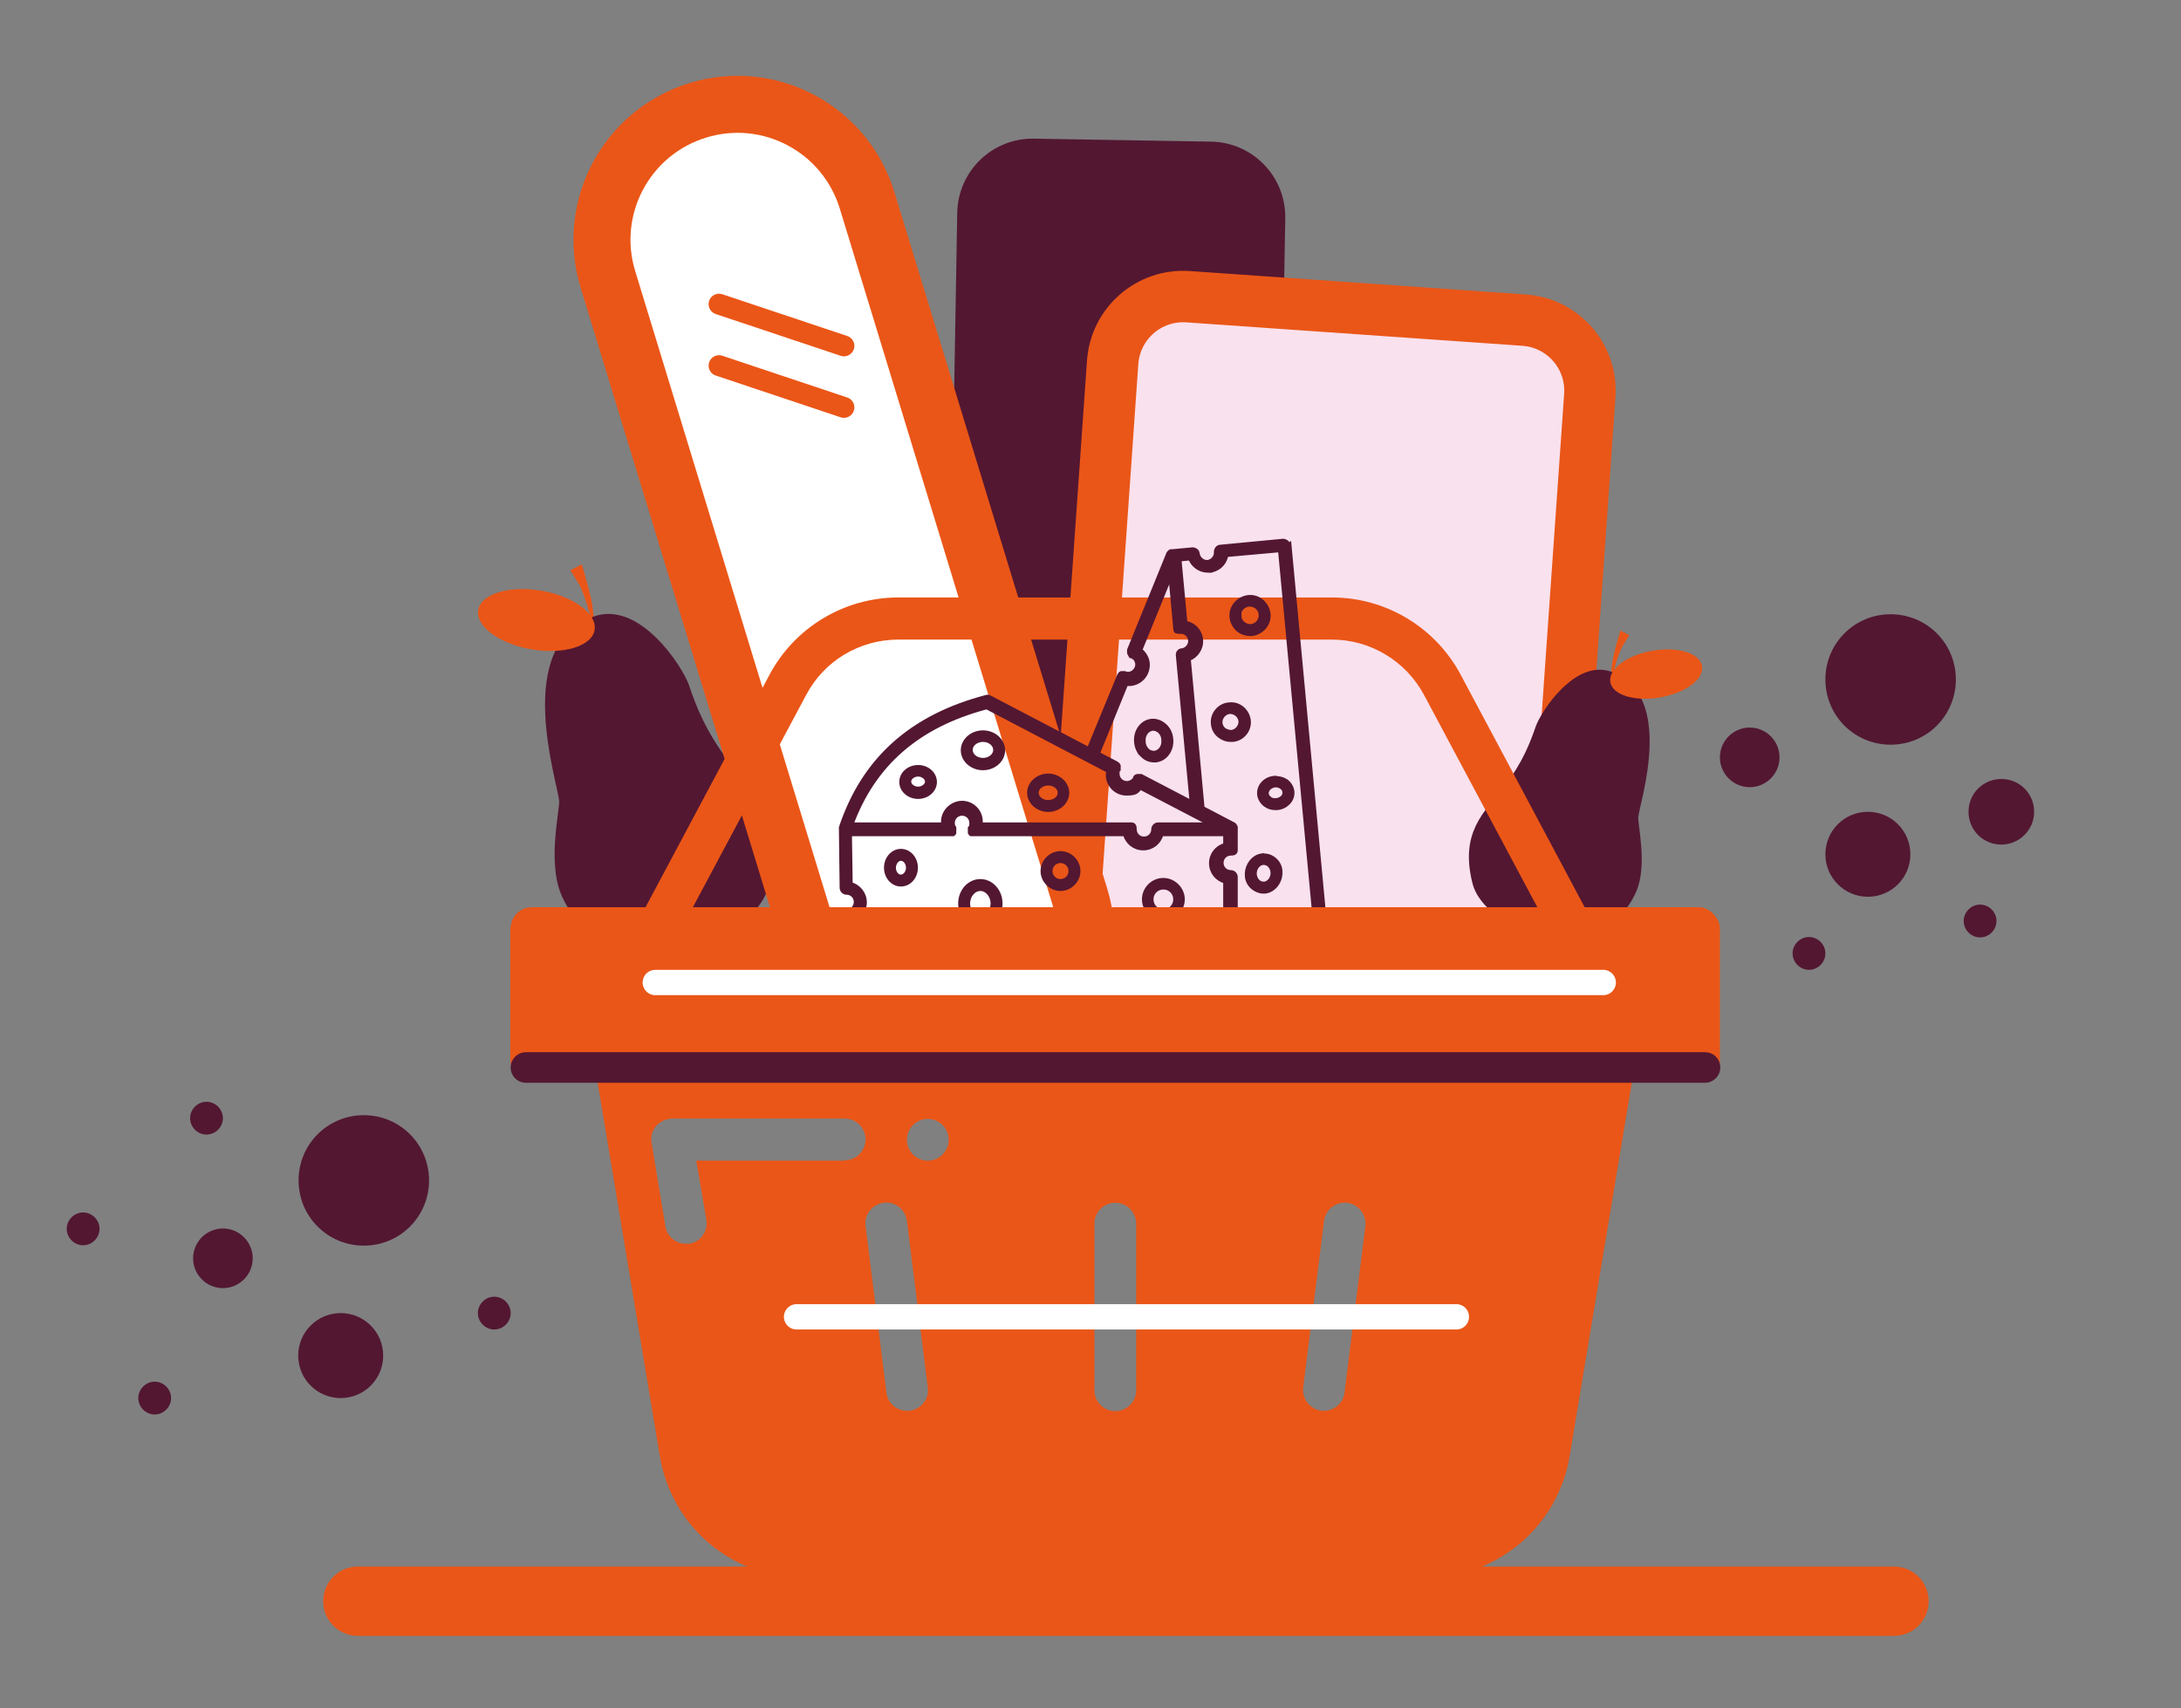 <?xml version="1.0" encoding="UTF-8"?>
<svg xmlns="http://www.w3.org/2000/svg" xmlns:xlink="http://www.w3.org/1999/xlink" id="Lager_1" version="1.1" viewBox="0 0 585.1 458.3">
  <rect x="0" y="0" width="585.1" height="458.3" fill="#808080" stroke="none"/>
  <defs>
    <style>
      .st0, .st1, .st2, .st3, .st4, .st5, .st6 {
        fill: none;
      }

      .st1 {
        stroke-width: 15.3px;
      }

      .st1, .st3, .st4, .st5 {
        stroke: #ea5617;
      }

      .st2 {
        stroke: #531732;
        stroke-miterlimit: 10;
        stroke-width: 1.1px;
      }

      .st3 {
        stroke-width: 13.8px;
      }

      .st7 {
        clip-path: url(#clippath-1);
      }

      .st8 {
        clip-path: url(#clippath-2);
      }

      .st9 {
        fill: #fff;
      }

      .st10 {
        fill: #f9e1ee;
      }

      .st11 {
        fill: #531732;
      }

      .st12 {
        fill: #ea5617;
      }

      .st4 {
        stroke-width: 18.6px;
      }

      .st4, .st5, .st6 {
        stroke-linecap: round;
      }

      .st5 {
        stroke-width: 5.6px;
      }

      .st13 {
        clip-path: url(#clippath);
      }

      .st6 {
        stroke: #fff;
        stroke-width: 6.8px;
      }
    </style>
    <clipPath id="clippath">
      <rect class="st0" x="17.9" y="20.1" width="527.7" height="418.8"></rect>
    </clipPath>
    <clipPath id="clippath-1">
      <rect class="st0" x="17.9" y="20.1" width="527.7" height="418.8"></rect>
    </clipPath>
    <clipPath id="clippath-2">
      <rect class="st0" x="17.9" y="20.1" width="527.7" height="418.8"></rect>
    </clipPath>
  </defs>
  <g class="st13">
    <path class="st11" d="M277.4,37.2c-11.2-.2-20.4,8.7-20.6,19.9l-3.7,212.9,88,1.5,3.7-212.9c.2-11.2-8.7-20.4-19.9-20.6l-47.6-.8Z"></path>
    <path class="st10" d="M318.7,79.6c-10.4-.7-19.4,7.1-20.2,17.5l-12.2,174.2,128,9,12.2-174.2c.7-10.4-7.1-19.4-17.5-20.2l-90.3-6.3Z"></path>
    <path class="st3" d="M318.7,79.6c-10.4-.7-19.4,7.1-20.2,17.5l-12.2,174.2,128,9,12.2-174.2c.7-10.4-7.1-19.4-17.5-20.2l-90.3-6.3Z"></path>
    <path class="st12" d="M432.6,181.2s1.5-6,2.7-7.9c1.2-1.9,1.8-2.9,1.8-2.9l-2.4-1.2s-1.5,5-1.9,7c-.4,2-.7,5.1-.7,5.1h.5Z"></path>
    <path class="st11" d="M439.5,219.2c-.2,1.8,2.5,12.9-.5,19.9-9.2,21.3-40.6,11.5-44-2.2s3.2-19,8.4-25.7c5.2-6.7,7.2-12.3,8.6-16.3,1.4-4,10.5-18.1,20.2-14.7,17.4,6.2,7.7,35,7.3,39"></path>
    <path class="st12" d="M445.4,187.1c-6.8,1.2-12.8-.6-13.4-4.1-.6-3.4,4.4-7.2,11.2-8.4,6.8-1.2,12.8.6,13.4,4.1s-4.4,7.2-11.2,8.4"></path>
    <path class="st12" d="M158.8,166.8s-2-7.6-3.5-10.1c-1.5-2.5-2.3-3.7-2.3-3.7l3.1-1.6s1.8,6.3,2.4,8.9c.6,2.5.9,6.5.9,6.5h-.6Z"></path>
    <path class="st11" d="M150,214.9c.2,2.3-3.2,16.4.6,25.2,11.7,27,51.5,14.6,55.8-2.9,4.3-17.4-4.1-24.1-10.6-32.5s-9.2-15.6-10.9-20.7c-1.7-5.1-13.3-23-25.6-18.6-22,7.8-9.7,44.3-9.3,49.5"></path>
    <path class="st12" d="M142.5,174.2c8.6,1.5,16.2-.8,17-5.1.8-4.4-5.6-9.1-14.2-10.6-8.6-1.5-16.2.8-17,5.1-.8,4.4,5.6,9.1,14.2,10.6"></path>
    <path class="st9" d="M187.2,29.6c-19.2,5.9-30,26.2-24.1,45.4l57.1,186.9c5.9,19.2,26.2,30,45.4,24.1,19.2-5.9,30-26.2,24.1-45.4l-57.1-186.9c-5.9-19.2-26.2-30-45.4-24.1"></path>
    <path class="st1" d="M187.2,29.6c-19.2,5.9-30,26.2-24.1,45.4l57.1,186.9c5.9,19.2,26.2,30,45.4,24.1,19.2-5.9,30-26.2,24.1-45.4l-57.1-186.9c-5.9-19.2-26.2-30-45.4-24.1Z"></path>
    <line class="st4" x1="96" y1="429.6" x2="508.1" y2="429.6"></line>
    <path class="st12" d="M185.4,244.3l30.9-57.9c4.8-9.1,14.3-14.8,24.7-14.8h116.3c10.3,0,19.8,5.7,24.7,14.8l30.9,57.9h-227.5ZM360.7,373.6c-.3,2.8-2.7,4.9-5.5,4.9-.2,0-.5,0-.7,0-3.1-.4-5.2-3.2-4.9-6.2l5.6-44.7c.4-3.1,3.1-5.2,6.2-4.9,3.1.4,5.2,3.2,4.9,6.2l-5.6,44.7ZM304.8,373c0,3.1-2.5,5.6-5.6,5.6s-5.6-2.5-5.6-5.6v-44.7c0-3.1,2.5-5.6,5.6-5.6s5.6,2.5,5.6,5.6v44.7ZM248.9,311.4c-3.1,0-5.6-2.5-5.6-5.6s2.5-5.6,5.6-5.6,5.6,2.5,5.6,5.6c0,3.1-2.5,5.6-5.6,5.6M244,378.5c-.2,0-.4,0-.7,0-2.8,0-5.2-2.1-5.5-4.9l-5.6-44.7c-.4-3.1,1.8-5.8,4.9-6.2,3.1-.4,5.8,1.8,6.2,4.9l5.6,44.7c.4,3.1-1.8,5.8-4.9,6.2M226.5,311.4h-39.7l2.7,15.9c.5,3.1-1.6,5.9-4.6,6.4-.3,0-.6,0-.9,0-2.7,0-5.1-2-5.5-4.7l-3.7-22.4c-.3-1.6.2-3.3,1.2-4.5,1.1-1.2,2.6-1.9,4.3-2h46.3c3.1,0,5.6,2.5,5.6,5.6s-2.5,5.6-5.6,5.6M455.8,244.3h-30.2l-33.7-63.2c-6.8-12.8-20.1-20.8-34.6-20.8h-116.3c-14.5,0-27.8,8-34.6,20.8l-33.7,63.2h-30.2c-3.1,0-5.6,2.5-5.6,5.6v33.6c0,3.1,2.5,5.6,5.6,5.6h17.6l16.9,101.5c3.1,18.9,19.4,32.8,38.6,32.7h166.9c19.2,0,35.5-13.8,38.6-32.7l16.9-101.5h17.6c3.1,0,5.6-2.5,5.6-5.6v-33.6c0-3.1-2.5-5.6-5.6-5.6"></path>
  </g>
  <line class="st5" x1="192.9" y1="81.6" x2="226.4" y2="92.8"></line>
  <line class="st5" x1="192.9" y1="98.1" x2="226.4" y2="109.3"></line>
  <g class="st7">
    <path class="st11" d="M97.6,334.2c9.7,0,17.5-7.8,17.5-17.5s-7.8-17.5-17.5-17.5-17.5,7.8-17.5,17.5,7.8,17.5,17.5,17.5"></path>
    <path class="st11" d="M507.2,199.8c9.7,0,17.5-7.8,17.5-17.5s-7.8-17.5-17.5-17.5-17.5,7.8-17.5,17.5,7.8,17.5,17.5,17.5"></path>
    <path class="st11" d="M536.9,226.6c4.8,0,8.8-3.9,8.8-8.8s-3.9-8.8-8.8-8.8-8.8,3.9-8.8,8.8,3.9,8.8,8.8,8.8"></path>
    <path class="st11" d="M531.2,251.5c2.4,0,4.4-2,4.4-4.4s-2-4.4-4.4-4.4-4.4,2-4.4,4.4,2,4.4,4.4,4.4"></path>
    <path class="st11" d="M485.3,260.2c2.4,0,4.4-2,4.4-4.4s-2-4.4-4.4-4.4-4.4,2-4.4,4.4,2,4.4,4.4,4.4"></path>
    <path class="st11" d="M55.4,304.4c2.4,0,4.4-2,4.4-4.4s-2-4.4-4.4-4.4-4.4,2-4.4,4.4,2,4.4,4.4,4.4"></path>
    <path class="st11" d="M22.3,334.1c2.4,0,4.4-2,4.4-4.4s-2-4.4-4.4-4.4-4.4,2-4.4,4.4,2,4.4,4.4,4.4"></path>
    <path class="st11" d="M132.6,356.7c2.4,0,4.4-2,4.4-4.4s-2-4.4-4.4-4.4-4.4,2-4.4,4.4,2,4.4,4.4,4.4"></path>
    <path class="st11" d="M41.5,379.5c2.4,0,4.4-2,4.4-4.4s-2-4.4-4.4-4.4-4.4,2-4.4,4.4,2,4.4,4.4,4.4"></path>
    <path class="st11" d="M91.4,375.1c6.3,0,11.4-5.1,11.4-11.4s-5.1-11.4-11.4-11.4-11.4,5.1-11.4,11.4,5.1,11.4,11.4,11.4"></path>
    <path class="st11" d="M501.1,240.6c6.3,0,11.4-5.1,11.4-11.4s-5.1-11.4-11.4-11.4-11.4,5.1-11.4,11.4,5.1,11.4,11.4,11.4"></path>
    <path class="st11" d="M59.8,345.6c4.4,0,8-3.6,8-8s-3.6-8-8-8-8,3.6-8,8,3.6,8,8,8"></path>
    <path class="st11" d="M469.4,211.2c4.4,0,8-3.6,8-8s-3.6-8-8-8-8,3.6-8,8,3.6,8,8,8"></path>
  </g>
  <line class="st6" x1="213.7" y1="353.3" x2="390.7" y2="353.3"></line>
  <g class="st8">
    <path class="st11" d="M330.4,196.4c-.7,0-1.4-.2-2-.6-.6-.5-.9-1.1-1-1.8-.1-1.5,1-2.8,2.4-3,1.5-.1,2.8,1,3,2.4.1,1.5-1,2.8-2.4,3M329.7,189c-2.6.2-4.6,2.6-4.3,5.2.1,1.3.7,2.4,1.7,3.2.9.7,1.9,1.1,3.1,1.1s.3,0,.5,0c2.6-.2,4.6-2.6,4.3-5.2s-2.6-4.6-5.2-4.3M284.5,236.4c-1.5,0-2.7-1.2-2.7-2.7s1.2-2.7,2.7-2.7,2.7,1.2,2.7,2.7-1.2,2.7-2.7,2.7M284.5,228.9c-2.6,0-4.8,2.2-4.8,4.8s2.2,4.8,4.8,4.8,4.8-2.2,4.8-4.8-2.2-4.8-4.8-4.8M332.4,165.4c-.2-1.6,1-3,2.6-3.2,0,0,.2,0,.3,0,1.5,0,2.8,1.1,2.9,2.6.2,1.6-1,3-2.6,3.2-.8,0-1.5-.2-2.1-.7-.6-.5-1-1.2-1-2h0ZM335.3,170.1c.2,0,.3,0,.5,0,2.7-.3,4.8-2.7,4.5-5.4-.3-2.7-2.7-4.8-5.4-4.5-2.7.3-4.8,2.7-4.5,5.4.1,1.3.8,2.5,1.8,3.4.9.7,2,1.1,3.2,1.1M312.1,244.5c-1.8,0-3.2-1.4-3.2-3.2s1.4-3.2,3.2-3.2,3.2,1.4,3.2,3.2-1.4,3.2-3.2,3.2M312.1,236.1c-2.9,0-5.2,2.4-5.2,5.2s2.4,5.2,5.2,5.2,5.2-2.4,5.2-5.2-2.4-5.2-5.2-5.2M309.2,195.5c0,0,.1,0,.2,0,.6,0,1.2.3,1.7.7.6.6,1,1.4,1,2.3.2,1.8-.9,3.3-2.4,3.5-.7,0-1.4-.2-1.9-.7-.6-.6-1-1.4-1-2.3-.2-1.8.9-3.3,2.4-3.5M306.5,202.7c.9.9,2,1.3,3.1,1.3s.3,0,.4,0c2.6-.2,4.5-2.8,4.2-5.7-.1-1.4-.7-2.7-1.7-3.6-1-.9-2.2-1.4-3.5-1.3-2.6.2-4.5,2.8-4.2,5.7.1,1.4.7,2.7,1.7,3.6M281.2,210.2c1.7,0,3.1,1.1,3.1,2.5s-1.4,2.5-3.1,2.5-3.1-1.1-3.1-2.5,1.4-2.5,3.1-2.5M281.2,217.3c2.8,0,5.1-2.1,5.1-4.6s-2.3-4.6-5.1-4.6-5.1,2.1-5.1,4.6,2.3,4.6,5.1,4.6M246.3,207.8c1.3,0,2.4.9,2.4,1.9s-1.1,1.9-2.4,1.9-2.4-.9-2.4-1.9,1.1-1.9,2.4-1.9M246.3,213.8c2.5,0,4.5-1.8,4.5-4s-2-4-4.5-4-4.5,1.8-4.5,4,2,4,4.5,4M344.6,212.5c0,.5-.1,1-.5,1.4-.4.4-1,.7-1.7.8-.7,0-1.3,0-1.8-.5-.5-.3-.7-.8-.8-1.3,0-1.1.9-2,2.2-2.2,0,0,.2,0,.3,0,.6,0,1.1.2,1.5.5.5.3.7.8.8,1.3ZM341.9,208.7c-2.5.2-4.3,2.2-4.1,4.4.1,1.1.7,2.1,1.6,2.8.8.6,1.7.9,2.7.9s.3,0,.5,0c1.2-.1,2.2-.6,3-1.4.8-.8,1.2-1.9,1.1-3-.1-1.1-.7-2.1-1.6-2.8-.9-.6-2-.9-3.2-.8h0ZM263,246.3c-1.8,0-3.3-1.8-3.3-3.9s1.5-3.9,3.3-3.9,3.3,1.8,3.3,3.9-1.5,3.9-3.3,3.9M263,236.4c-3,0-5.4,2.7-5.4,6s2.4,6,5.4,6,5.4-2.7,5.4-6-2.4-6-5.4-6M263.7,198.5c1.8,0,3.3,1.2,3.3,2.7s-1.5,2.7-3.3,2.7-3.3-1.2-3.3-2.7,1.5-2.7,3.3-2.7M263.7,206.1c3,0,5.4-2.2,5.4-4.8s-2.4-4.8-5.4-4.8-5.4,2.2-5.4,4.8,2.4,4.8,5.4,4.8M339.2,237.1c-.6,0-1.1-.1-1.6-.5-.6-.5-.9-1.2-1-2-.1-1.6.9-2.9,2.2-3.1.6,0,1.1.1,1.6.5.6.5.9,1.2,1,2,.1,1.6-.9,2.9-2.2,3.1M338.6,229.5c-2.4.3-4.2,2.7-4.1,5.3,0,1.4.7,2.6,1.7,3.4.8.6,1.7,1,2.7,1s.3,0,.5,0c2.4-.3,4.2-2.7,4.1-5.3,0-1.4-.7-2.6-1.7-3.4-.9-.7-2-1.1-3.2-.9M241.7,235.2c-1.1,0-1.9-1.1-1.9-2.4s.9-2.4,1.9-2.4,1.9,1.1,1.9,2.4-.9,2.4-1.9,2.4M241.7,228.3c-2.2,0-4,2-4,4.5s1.8,4.5,4,4.5,4-2,4-4.5-1.8-4.5-4-4.5M348.5,248.3c-.8-2.1-2.9-3.4-5.2-3.2-2.4.2-4.2,2.1-4.5,4.3l-7.3,1.2v-15.3c0-.7-.6-1.3-1.3-1.3-1.4,0-2.5-1.1-2.5-2.5s1.1-2.5,2.5-2.5,1.3-.6,1.3-1.3v-5.3c0,0,0-.1,0-.2,0,0,0-.2,0-.3,0,0,0-.1-.1-.2,0,0,0-.1-.1-.2,0,0-.1-.1-.2-.2,0,0,0,0-.1-.1l-8.4-4.4-3.7-40c2.1-.8,3.5-2.9,3.3-5.2-.1-1.3-.8-2.6-1.8-3.4-.7-.6-1.5-.9-2.4-1.1l-1.6-17,2.9-.3c.7,1.9,2.6,3.3,4.7,3.3s.3,0,.5,0c1.3-.1,2.6-.8,3.4-1.8.6-.7.9-1.5,1.1-2.4l14.4-1.3,9.4,100-4,.4ZM228.4,250.9v-4c2.1-.6,3.6-2.5,3.6-4.8s-1.6-4.3-3.8-4.9l-.2-13.4h27s0,0,.1,0c0,0,.2,0,.3,0,0,0,.2,0,.2,0,0,0,0,0,.1,0,0,0,0,0,0,0,0,0,.1-.1.2-.2,0,0,0-.1.1-.2,0,0,0-.1,0-.2,0,0,0-.2,0-.3,0,0,0,0,0-.1s0,0,0-.1c0,0,0-.2,0-.3,0,0,0-.2,0-.2,0,0,0,0,0-.1-.3-.4-.4-.9-.4-1.3,0-1.4,1.1-2.5,2.5-2.5s2.5,1.1,2.5,2.5-.1.9-.4,1.3c0,0,0,0,0,.1,0,0,0,.2,0,.2,0,0,0,.2,0,.3,0,0,0,0,0,.1s0,0,0,.1c0,0,0,.2,0,.3,0,0,0,.2,0,.2,0,0,0,.1.1.2,0,0,.1.1.2.2,0,0,0,0,0,0,0,0,0,0,.1,0,0,0,0,0,.1,0,.1,0,.3,0,.4,0h40.7c.6,2.2,2.5,3.8,4.9,3.8s4.3-1.6,4.9-3.8h17.1v2.9c-2.2.6-3.8,2.5-3.8,4.9s1.6,4.3,3.8,4.9v14.4h-100.5ZM264.8,189.8l32.5,17c0,.4-.1.7-.1,1.1,0,2.8,2.3,5,5,5s2.8-.6,3.7-1.6l19,9.9h-14.2c-.7,0-1.3.6-1.3,1.3,0,1.4-1.1,2.5-2.5,2.5s-2.5-1.1-2.5-2.5-.6-1.3-1.3-1.3h-40c0-.2,0-.5,0-.8,0-2.8-2.3-5-5-5s-5.1,2.3-5.1,5,0,.5,0,.8h-24.6c6-16.2,17.8-26.5,36.1-31.4ZM302.2,183.5c.2,0,.4,0,.6,0s.3,0,.5,0c2.8-.3,4.8-2.7,4.6-5.5-.1-1.4-.9-2.7-2-3.6l8.1-19.9,1.3,14.1c0,.2,0,.3.1.5,0,0,0,0,0,.1,0,0,.1.2.2.2,0,0,.1,0,.2,0,0,0,.2.1.3.1,0,0,.1,0,.2,0,0,0,.2,0,.2,0s0,0,.1,0c.6,0,1.3.1,1.8.6.5.4.8,1,.9,1.7.1,1.3-.9,2.5-2.2,2.7-.2,0-.3,0-.5.1-.3.2-.5.4-.6.8,0,.2,0,.3,0,.5l3.7,39.4-13.6-7.1c0,0-.2,0-.2,0s-.2,0-.3,0c-.1,0-.2,0-.4,0,0,0,0,0-.1,0-.1,0-.2.1-.4.2,0,0,0,0,0,0,0,0-.2.2-.2.3,0,0,0,0,0,.1-.4.8-1.3,1.3-2.2,1.3-1.4,0-2.5-1.1-2.5-2.5s0-.8.3-1.1c0,0,0-.1,0-.2,0-.1,0-.2,0-.3,0,0,0-.1,0-.2,0-.1,0-.2,0-.3,0,0,0-.2-.1-.2,0,0,0-.1-.1-.2,0,0-.2-.2-.3-.2,0,0,0,0-.1-.1l-5-2.6,7.7-18.9h0ZM345.6,146.3c0-.3-.2-.7-.5-.9-.3-.2-.6-.3-.9-.3l-16.8,1.6c-.7,0-1.2.7-1.2,1.4.1,1.3-.9,2.5-2.2,2.7-1.3.1-2.5-.9-2.7-2.2,0-.7-.7-1.2-1.4-1.2l-5.3.5c0,0-.1,0-.2,0,0,0-.2,0-.3,0,0,0-.1,0-.2.1,0,0-.1,0-.2.2,0,0-.1.1-.2.2,0,0,0,0-.1.2l-10.5,25.8c0,.1,0,.3,0,.4,0,0,0,0,0,.1,0,.3.1.6.3.9,0,0,0,0,0,0,0,0,.2.1.2.2,0,0,.1,0,.2.1.9.3,1.4,1.1,1.5,2,.1,1.3-.9,2.5-2.2,2.7-.4,0-.8,0-1.2-.2-.1,0-.3,0-.4,0,0,0,0,0-.1,0-.2,0-.3,0-.4,0,0,0,0,0,0,0-.1,0-.2.1-.3.2,0,0,0,0,0,0,0,0-.1.2-.2.3,0,0,0,.1-.1.2l-8.1,19.7-26.6-13.9c-.3-.2-.6-.2-.9-.1-20.2,5.3-32.9,16.8-39,35,0,0,0,.1,0,.2,0,0,0,.1,0,.2l.2,15.8c0,.7.6,1.3,1.3,1.3h0c1.4,0,2.5,1.1,2.5,2.5s-1.1,2.4-2.4,2.5c-.1,0-.2,0-.4,0,0,0-.1,0-.1,0,0,0-.1,0-.2.2,0,0-.1,0-.2.1-.2.2-.3.5-.3.8,0,0,0,0,0,.1v6.4c0,.7.7,1.3,1.4,1.3h103.1c0,0,.1,0,.2,0l9.9-1.7c0,0,.1,0,.2,0,0,0,.2,0,.2,0,0,0,.1-.1.2-.2,0,0,.1-.1.2-.2,0,0,0-.1.1-.2,0,0,0-.1.1-.2,0,0,0-.2,0-.3,0,0,0-.1,0-.2h0c0-.7.1-1.3.6-1.8.4-.5,1-.8,1.7-.9,1.3-.1,2.5.9,2.7,2.2,0,.2,0,.3.2.5,0,0,0,0,0,.1,0,0,.1.2.2.2,0,0,.1,0,.2,0,0,0,.2.1.3.1,0,0,.1,0,.2,0,0,0,.1,0,.2,0s0,0,.1,0l6.3-.7c.7,0,1.2-.7,1.2-1.4l-9.6-102.6h0Z"></path>
    <path class="st2" d="M330.4,196.4c-.7,0-1.4-.2-2-.6-.6-.5-.9-1.1-1-1.8-.1-1.5,1-2.8,2.4-3,1.5-.1,2.8,1,3,2.4.1,1.5-1,2.8-2.4,3ZM329.7,189c-2.6.2-4.6,2.6-4.3,5.2.1,1.3.7,2.4,1.7,3.2.9.7,1.9,1.1,3.1,1.1s.3,0,.5,0c2.6-.2,4.6-2.6,4.3-5.2s-2.6-4.6-5.2-4.3ZM284.5,236.4c-1.5,0-2.7-1.2-2.7-2.7s1.2-2.7,2.7-2.7,2.7,1.2,2.7,2.7-1.2,2.7-2.7,2.7ZM284.5,228.9c-2.6,0-4.8,2.2-4.8,4.8s2.2,4.8,4.8,4.8,4.8-2.2,4.8-4.8-2.2-4.8-4.8-4.8ZM332.4,165.4c-.2-1.6,1-3,2.6-3.2,0,0,.2,0,.3,0,1.5,0,2.8,1.1,2.9,2.6.2,1.6-1,3-2.6,3.2-.8,0-1.5-.2-2.1-.7-.6-.5-1-1.2-1-2h0ZM335.3,170.1c.2,0,.3,0,.5,0,2.7-.3,4.8-2.7,4.5-5.4-.3-2.7-2.7-4.8-5.4-4.5-2.7.3-4.8,2.7-4.5,5.4.1,1.3.8,2.5,1.8,3.4.9.7,2,1.1,3.2,1.1ZM312.1,244.5c-1.8,0-3.2-1.4-3.2-3.2s1.4-3.2,3.2-3.2,3.2,1.4,3.2,3.2-1.4,3.2-3.2,3.2ZM312.1,236.1c-2.9,0-5.2,2.4-5.2,5.2s2.4,5.2,5.2,5.2,5.2-2.4,5.2-5.2-2.4-5.2-5.2-5.2ZM309.2,195.5c0,0,.1,0,.2,0,.6,0,1.2.3,1.7.7.6.6,1,1.4,1,2.3.2,1.8-.9,3.3-2.4,3.5-.7,0-1.4-.2-1.9-.7-.6-.6-1-1.4-1-2.3-.2-1.8.9-3.3,2.4-3.5ZM306.5,202.7c.9.9,2,1.3,3.1,1.3s.3,0,.4,0c2.6-.2,4.5-2.8,4.2-5.7-.1-1.4-.7-2.7-1.7-3.6-1-.9-2.2-1.4-3.5-1.3-2.6.2-4.5,2.8-4.2,5.7.1,1.4.7,2.7,1.7,3.6ZM281.2,210.2c1.7,0,3.1,1.1,3.1,2.5s-1.4,2.5-3.1,2.5-3.1-1.1-3.1-2.5,1.4-2.5,3.1-2.5ZM281.2,217.3c2.8,0,5.1-2.1,5.1-4.6s-2.3-4.6-5.1-4.6-5.1,2.1-5.1,4.6,2.3,4.6,5.1,4.6ZM246.3,207.8c1.3,0,2.4.9,2.4,1.9s-1.1,1.9-2.4,1.9-2.4-.9-2.4-1.9,1.1-1.9,2.4-1.9ZM246.3,213.8c2.5,0,4.5-1.8,4.5-4s-2-4-4.5-4-4.5,1.8-4.5,4,2,4,4.5,4ZM344.6,212.5c0,.5-.1,1-.5,1.4-.4.4-1,.7-1.7.8-.7,0-1.3,0-1.8-.5-.5-.3-.7-.8-.8-1.3,0-1.1.9-2,2.2-2.2,0,0,.2,0,.3,0,.6,0,1.1.2,1.5.5.5.3.7.8.8,1.3ZM341.9,208.7c-2.5.2-4.3,2.2-4.1,4.4.1,1.1.7,2.1,1.6,2.8.8.6,1.7.9,2.7.9s.3,0,.5,0c1.2-.1,2.2-.6,3-1.4.8-.8,1.2-1.9,1.1-3-.1-1.1-.7-2.1-1.6-2.8-.9-.6-2-.9-3.2-.8h0ZM263,246.3c-1.8,0-3.3-1.8-3.3-3.9s1.5-3.9,3.3-3.9,3.3,1.8,3.3,3.9-1.5,3.9-3.3,3.9ZM263,236.4c-3,0-5.4,2.7-5.4,6s2.4,6,5.4,6,5.4-2.7,5.4-6-2.4-6-5.4-6ZM263.7,198.5c1.8,0,3.3,1.2,3.3,2.7s-1.5,2.7-3.3,2.7-3.3-1.2-3.3-2.7,1.5-2.7,3.3-2.7ZM263.7,206.1c3,0,5.4-2.2,5.4-4.8s-2.4-4.8-5.4-4.8-5.4,2.2-5.4,4.8,2.4,4.8,5.4,4.8ZM339.2,237.1c-.6,0-1.1-.1-1.6-.5-.6-.5-.9-1.2-1-2-.1-1.6.9-2.9,2.2-3.1.6,0,1.1.1,1.6.5.6.5.9,1.2,1,2,.1,1.6-.9,2.9-2.2,3.1ZM338.6,229.5c-2.4.3-4.2,2.7-4.1,5.3,0,1.4.7,2.6,1.7,3.4.8.6,1.7,1,2.7,1s.3,0,.5,0c2.4-.3,4.2-2.7,4.1-5.3,0-1.4-.7-2.6-1.7-3.4-.9-.7-2-1.1-3.2-.9ZM241.7,235.2c-1.1,0-1.9-1.1-1.9-2.4s.9-2.4,1.9-2.4,1.9,1.1,1.9,2.4-.9,2.4-1.9,2.4ZM241.7,228.3c-2.2,0-4,2-4,4.5s1.8,4.5,4,4.5,4-2,4-4.5-1.8-4.5-4-4.5ZM348.5,248.3c-.8-2.1-2.9-3.4-5.2-3.2-2.4.2-4.2,2.1-4.5,4.3l-7.3,1.2v-15.3c0-.7-.6-1.3-1.3-1.3-1.4,0-2.5-1.1-2.5-2.5s1.1-2.5,2.5-2.5,1.3-.6,1.3-1.3v-5.3c0,0,0-.1,0-.2,0,0,0-.2,0-.3,0,0,0-.1-.1-.2,0,0,0-.1-.1-.2,0,0-.1-.1-.2-.2,0,0,0,0-.1-.1l-8.4-4.4-3.7-40c2.1-.8,3.5-2.9,3.3-5.2-.1-1.3-.8-2.6-1.8-3.4-.7-.6-1.5-.9-2.4-1.1l-1.6-17,2.9-.3c.7,1.9,2.6,3.3,4.7,3.3s.3,0,.5,0c1.3-.1,2.6-.8,3.4-1.8.6-.7.9-1.5,1.1-2.4l14.4-1.3,9.4,100-4,.4ZM228.4,250.9v-4c2.1-.6,3.6-2.5,3.6-4.8s-1.6-4.3-3.8-4.9l-.2-13.4h27s0,0,.1,0c0,0,.2,0,.3,0,0,0,.2,0,.2,0,0,0,0,0,.1,0,0,0,0,0,0,0,0,0,.1-.1.2-.2,0,0,0-.1.1-.2,0,0,0-.1,0-.2,0,0,0-.2,0-.3,0,0,0,0,0-.1s0,0,0-.1c0,0,0-.2,0-.3,0,0,0-.2,0-.2,0,0,0,0,0-.1-.3-.4-.4-.9-.4-1.3,0-1.4,1.1-2.5,2.5-2.5s2.5,1.1,2.5,2.5-.1.9-.4,1.3c0,0,0,0,0,.1,0,0,0,.2,0,.2,0,0,0,.2,0,.3,0,0,0,0,0,.1s0,0,0,.1c0,0,0,.2,0,.3,0,0,0,.2,0,.2,0,0,0,.1.1.2,0,0,.1.1.2.2,0,0,0,0,0,0,0,0,0,0,.1,0,0,0,0,0,.1,0,.1,0,.3,0,.4,0h40.7c.6,2.2,2.5,3.8,4.9,3.8s4.3-1.6,4.9-3.8h17.1v2.9c-2.2.6-3.8,2.5-3.8,4.9s1.6,4.3,3.8,4.9v14.4h-100.5ZM264.8,189.8l32.5,17c0,.4-.1.7-.1,1.1,0,2.8,2.3,5,5,5s2.8-.6,3.7-1.6l19,9.9h-14.2c-.7,0-1.3.6-1.3,1.3,0,1.4-1.1,2.5-2.5,2.5s-2.5-1.1-2.5-2.5-.6-1.3-1.3-1.3h-40c0-.2,0-.5,0-.8,0-2.8-2.3-5-5-5s-5.1,2.3-5.1,5,0,.5,0,.8h-24.6c6-16.2,17.8-26.5,36.1-31.4ZM302.2,183.5c.2,0,.4,0,.6,0s.3,0,.5,0c2.8-.3,4.8-2.7,4.6-5.5-.1-1.4-.9-2.7-2-3.6l8.1-19.9,1.3,14.1c0,.2,0,.3.1.5,0,0,0,0,0,.1,0,0,.1.2.2.2,0,0,.1,0,.2,0,0,0,.2.1.3.1,0,0,.1,0,.2,0,0,0,.2,0,.2,0s0,0,.1,0c.6,0,1.3.1,1.8.6.5.4.8,1,.9,1.7.1,1.3-.9,2.5-2.2,2.7-.2,0-.3,0-.5.1-.3.2-.5.4-.6.8,0,.2,0,.3,0,.5l3.7,39.4-13.6-7.1c0,0-.2,0-.2,0s-.2,0-.3,0c-.1,0-.2,0-.4,0,0,0,0,0-.1,0-.1,0-.2.1-.4.2,0,0,0,0,0,0,0,0-.2.2-.2.3,0,0,0,0,0,.1-.4.8-1.3,1.3-2.2,1.3-1.4,0-2.5-1.1-2.5-2.5s0-.8.3-1.1c0,0,0-.1,0-.2,0-.1,0-.2,0-.3,0,0,0-.1,0-.2,0-.1,0-.2,0-.3,0,0,0-.2-.1-.2,0,0,0-.1-.1-.2,0,0-.2-.2-.3-.2,0,0,0,0-.1-.1l-5-2.6,7.7-18.9h0ZM345.6,146.3c0-.3-.2-.7-.5-.9-.3-.2-.6-.3-.9-.3l-16.8,1.6c-.7,0-1.2.7-1.2,1.4.1,1.3-.9,2.5-2.2,2.7-1.3.1-2.5-.9-2.7-2.2,0-.7-.7-1.2-1.4-1.2l-5.3.5c0,0-.1,0-.2,0,0,0-.2,0-.3,0,0,0-.1,0-.2.1,0,0-.1,0-.2.2,0,0-.1.1-.2.2,0,0,0,0-.1.2l-10.5,25.8c0,.1,0,.3,0,.4,0,0,0,0,0,.1,0,.3.1.6.3.9,0,0,0,0,0,0,0,0,.2.1.2.2,0,0,.1,0,.2.1.9.3,1.4,1.1,1.5,2,.1,1.3-.9,2.5-2.2,2.7-.4,0-.8,0-1.2-.2-.1,0-.3,0-.4,0,0,0,0,0-.1,0-.2,0-.3,0-.4,0,0,0,0,0,0,0-.1,0-.2.1-.3.2,0,0,0,0,0,0,0,0-.1.2-.2.3,0,0,0,.1-.1.2l-8.1,19.7-26.6-13.9c-.3-.2-.6-.2-.9-.1-20.2,5.3-32.9,16.8-39,35,0,0,0,.1,0,.2,0,0,0,.1,0,.2l.2,15.8c0,.7.6,1.3,1.3,1.3h0c1.4,0,2.5,1.1,2.5,2.5s-1.1,2.4-2.4,2.5c-.1,0-.2,0-.4,0,0,0-.1,0-.1,0,0,0-.1,0-.2.2,0,0-.1,0-.2.1-.2.2-.3.5-.3.8,0,0,0,0,0,.1v6.4c0,.7.7,1.3,1.4,1.3h103.1c0,0,.1,0,.2,0l9.9-1.7c0,0,.1,0,.2,0,0,0,.2,0,.2,0,0,0,.1-.1.2-.2,0,0,.1-.1.2-.2,0,0,0-.1.1-.2,0,0,0-.1.1-.2,0,0,0-.2,0-.3,0,0,0-.1,0-.2h0c0-.7.1-1.3.6-1.8.4-.5,1-.8,1.7-.9,1.3-.1,2.5.9,2.7,2.2,0,.2,0,.3.2.5,0,0,0,0,0,.1,0,0,.1.2.2.2,0,0,.1,0,.2,0,0,0,.2.1.3.1,0,0,.1,0,.2,0,0,0,.1,0,.2,0s0,0,.1,0l6.3-.7c.7,0,1.2-.7,1.2-1.4l-9.6-102.6h0Z"></path>
    <rect class="st12" x="137" y="243.4" width="324.4" height="47" rx="5.7" ry="5.7"></rect>
    <path class="st11" d="M141.1,282.3c-2.2,0-4.1,1.8-4.1,4.1s1.8,4.1,4.1,4.1h316.3c2.2,0,4.1-1.8,4.1-4.1s-1.8-4.1-4.1-4.1H141.1Z"></path>
  </g>
  <line class="st6" x1="175.8" y1="263.6" x2="430.1" y2="263.6"></line>
</svg>
